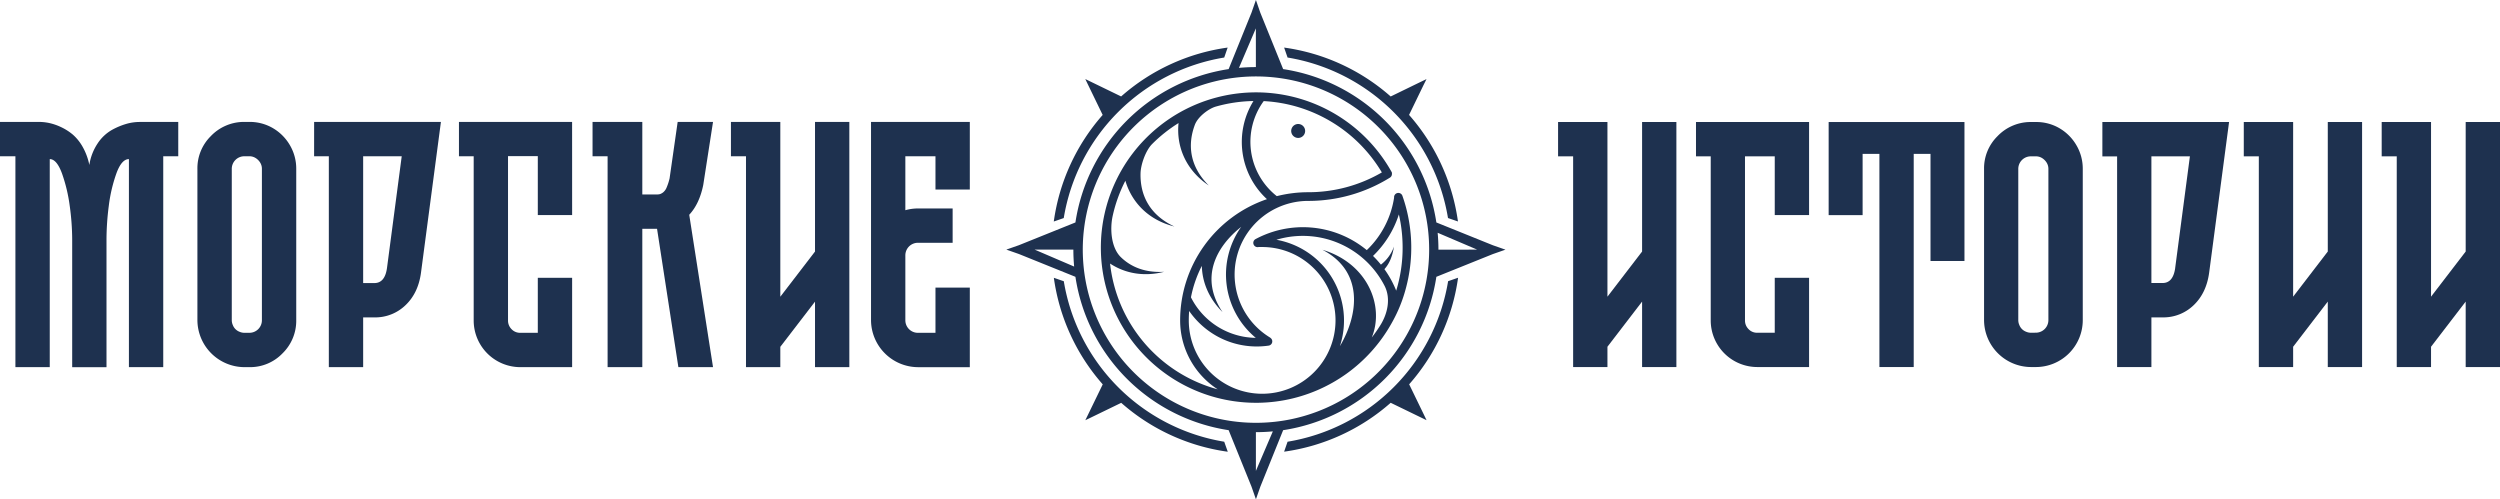 <svg xmlns="http://www.w3.org/2000/svg" viewBox="0 0 1697 338.89"><defs><style>.cls-1,.cls-2{fill:#1e314f;}.cls-2{fill-rule:evenodd;}</style></defs><title>sea-story logo blue</title><g id="&#x421;&#x43B;&#x43E;&#x439;_2" data-name="&#x421;&#x43B;&#x43E;&#x439; 2"><g id="&#x421;&#x43B;&#x43E;&#x439;_1-2" data-name="&#x421;&#x43B;&#x43E;&#x439; 1"><path class="cls-1" d="M110.57,82.76H121v23.31H110.81V249.22H87.51V108q-5,0-8.56,9.87a102.83,102.83,0,0,0-5.12,22,181.2,181.2,0,0,0-1.54,22.83v86.56H49V162.66a168.35,168.35,0,0,0-1.66-22.83,107.75,107.75,0,0,0-5.23-22Q38.52,108,33.77,108V249.22H10.46V106.07H0V82.76H26.63a33.8,33.8,0,0,1,6.66.72,36.8,36.8,0,0,1,8,2.73,36.31,36.31,0,0,1,8.08,5.11,31.58,31.58,0,0,1,6.78,8.45A41.08,41.08,0,0,1,60.64,112a35.94,35.94,0,0,1,5.7-14.74,28.56,28.56,0,0,1,9.51-9,48.19,48.19,0,0,1,9.87-4.16,32.93,32.93,0,0,1,8.92-1.31Z"></path><path class="cls-1" d="M170.17,82.76a31.09,31.09,0,0,1,15.58,4.52,32,32,0,0,1,11.18,11.53,31.3,31.3,0,0,1,4.16,15.82V217.35a30.87,30.87,0,0,1-9.28,22.47,30.51,30.51,0,0,1-22.59,9.4h-3.33A32.08,32.08,0,0,1,134,217.35V114.63a30.59,30.59,0,0,1,9-22.12,31.12,31.12,0,0,1,21.87-9.75Zm-.95,143.15a8.5,8.5,0,0,0,8.56-8.56V114.63a7.92,7.92,0,0,0-1.19-4.28,9.5,9.5,0,0,0-3.09-3.09,7.86,7.86,0,0,0-4.28-1.19h-3.33a8.52,8.52,0,0,0-8.56,8.56V217.35a8.33,8.33,0,0,0,.72,3.33,7.88,7.88,0,0,0,4.51,4.52,8.32,8.32,0,0,0,3.33.71Z"></path><path class="cls-1" d="M213.23,82.76H299.3L285.75,185.25q-1.9,13.8-10.58,22a29.56,29.56,0,0,1-21.05,8.2h-7.61v33.77h-23.3V106.07h-10Zm49.46,99.16,10-75.85H246.51v86.08h7.61q7.14,0,8.57-10.23"></path><path class="cls-1" d="M388.36,146h-23.3v-40H344.84V217.59a8.22,8.22,0,0,0,2.38,5.83,7.9,7.9,0,0,0,5.95,2.49h11.89V188.58h23.3v60.64H353.17a31.68,31.68,0,0,1-31.63-31.63V106.07h-10V82.76h76.8Z"></path><path class="cls-1" d="M477.36,125.57q-2.62,12.84-9.51,20.21L484,249.22H460.48L446,155.29H436v93.93H412.44V106.07H402.22V82.76H436V132h9.75a8.37,8.37,0,0,0,2.25-.24,7.55,7.55,0,0,0,2.14-1.19,8.12,8.12,0,0,0,2.38-3.33,36.41,36.41,0,0,0,2-6.18L460,82.76h24Z"></path><polygon class="cls-1" points="553.23 82.76 576.53 82.76 576.53 249.22 553.23 249.22 553.23 204.75 529.68 235.42 529.68 249.22 506.38 249.22 506.38 106.07 496.16 106.07 496.16 82.76 529.68 82.76 529.68 201.42 553.23 170.75 553.23 82.76"></polygon><path class="cls-1" d="M658.31,128.66H635V106.07H614.55v36.62a32,32,0,0,1,8.56-1.19h23.54v23.3H623.11a8.54,8.54,0,0,0-8.56,8.56v44a8.52,8.52,0,0,0,8.56,8.56H635V195.24h23.31v54h-35.2a32.08,32.08,0,0,1-31.86-31.87V82.76h67.06Z"></path><path class="cls-1" d="M855.48,8.57,871,46.91A124,124,0,0,1,975,151l38.34,15.47,8.57,3-8.57,3L975,187.9A124,124,0,0,1,871,292l-15.48,38.34-3,8.57-3-8.57L834,292A124,124,0,0,1,730,187.9l-38.34-15.47-8.57-3,8.57-3L730,151A124,124,0,0,1,834,46.91L849.52,8.57l3-8.57Zm-3,10.68L841,46.07c3.78-.35,7.62-.53,11.49-.53ZM702.31,169.44l26.82,11.5q-.52-5.69-.53-11.5ZM852.5,319.64,864,292.82q-5.68.53-11.5.53Zm150.19-150.2L975.88,158c.35,3.78.53,7.62.53,11.49ZM871.63,32.29A137.88,137.88,0,0,1,944,65.49l19.95-9.71,4.37-2.1L966.17,58l-9.7,20a138.06,138.06,0,0,1,33.19,72.33L982.9,148A132.27,132.27,0,0,0,874,39.05l-2.34-6.76ZM761.05,65.48l-20-9.71-4.35-2.11,2.1,4.36,9.7,20a137.94,137.94,0,0,0-33.19,72.34l6.76-2.34A132.21,132.21,0,0,1,831,39.05l2.33-6.76a137.92,137.92,0,0,0-72.32,33.19ZM748.54,260.9l-9.71,20-2.12,4.35,4.37-2.1,20-9.71a137.85,137.85,0,0,0,72.33,33.2L831,299.84A132.21,132.21,0,0,1,722.11,190.91l-6.76-2.34a137.91,137.91,0,0,0,33.19,72.33ZM944,273.41l20,9.71,4.35,2.11-2.1-4.36-9.71-20a138,138,0,0,0,33.2-72.34l-6.76,2.34A132.24,132.24,0,0,1,874,299.84l-2.34,6.76A137.91,137.91,0,0,0,944,273.41Zm-8.33-187.1a117.56,117.56,0,1,0,34.44,83.14,117.19,117.19,0,0,0-34.44-83.14"></path><path class="cls-2" d="M944.82,117.67v0h0a2.91,2.91,0,0,1-1.34,2.91A105,105,0,0,1,888,136.38h-.67A50,50,0,0,0,862,229.05a3,3,0,0,1,.52.41,2.9,2.9,0,0,1-1.4,5.15c-1.33.19-2.66.34-4,.43s-2.71.15-4,.15a55.54,55.54,0,0,1-29.63-8.52,56.14,56.14,0,0,1-16.29-15.58q-.25,3.16-.25,6.4a49.8,49.8,0,1,0,49.81-49.81h-1.41l-1,0a2.91,2.91,0,0,1-2.11-5.37,68.09,68.09,0,0,1,74.12,6.35c.48.37,1,.75,1.41,1.13a62.27,62.27,0,0,0,18.54-35.64,2.91,2.91,0,0,1,5.63-1.28,104.39,104.39,0,0,1,4.5,17.3,105.78,105.78,0,0,1-1.87,44.53,98.63,98.63,0,0,1-10,24.8,105.36,105.36,0,1,1,0-102.88,3.12,3.12,0,0,1,.34,1m-87.1-49h0a46.89,46.89,0,0,0,8.88,64.52,87.23,87.23,0,0,1,20.71-2.66H888a99.09,99.09,0,0,0,50-13.44,99.47,99.47,0,0,0-80.3-48.42M842.53,154h0c-17.49,13.78-28.16,35-12.66,57.83-9.54-9.49-13.79-20.58-14.07-31.34a80.63,80.63,0,0,0-7.38,21.34,49.92,49.92,0,0,0,44,27.5A55.81,55.81,0,0,1,842.53,154M881.2,84.17h0a4.73,4.73,0,1,0,4.73,4.73,4.73,4.73,0,0,0-4.73-4.73M909.52,235h0c12.94-21.9,16.09-50.88-11.86-65.45,30.51,9.1,42.33,38,33.5,59.55a99.12,99.12,0,0,0,5.9-8.46c4.79-7.7,7.17-18,2.8-26.59A62.38,62.38,0,0,0,869.15,162c-.92.23-1.82.48-2.72.75A55.7,55.7,0,0,1,909.52,235m27.86-55.38a26.84,26.84,0,0,0,8.86-12.24c-1.14,7.06-3.34,11.87-6.5,15.33a68.2,68.2,0,0,1,8,14.59,99.29,99.29,0,0,0,4.36-29.22,101.13,101.13,0,0,0-1.42-16.92c-.33-1.88-.7-3.75-1.13-5.6A67.87,67.87,0,0,1,932,173.73a67.08,67.08,0,0,1,5.38,5.93M860,135.19a52.73,52.73,0,0,1-9.15-66.61,99.53,99.53,0,0,0-25.6,3.78c-4.55,1.3-12,6.62-14.18,12.35-5,13.34-3.72,28.05,9.46,41.21C804.31,115,798.43,98.7,800,83.53a99.84,99.84,0,0,0-17.89,14.2c-4.49,4.48-7.76,14-7.91,19.86-.37,14.52,5.84,28.2,23,36.17-18.2-4.53-29.17-17-33.3-31.08a98.54,98.54,0,0,0-8.62,23.91c-1.91,8.67-1.16,21.44,5.58,28,6.91,6.69,16.53,10.66,29.36,9.91-14.27,3.63-26.93.83-36.7-5.6a99.63,99.63,0,0,0,73.07,85.39,55.65,55.65,0,0,1-25.51-46.77A87,87,0,0,1,860,135.19"></path><polygon class="cls-1" points="1114.65 82.83 1137.93 82.83 1137.93 249.15 1114.65 249.15 1114.65 204.72 1091.13 235.37 1091.13 249.15 1067.84 249.15 1067.84 106.11 1057.62 106.11 1057.62 82.83 1091.13 82.83 1091.13 201.39 1114.65 170.74 1114.65 82.83"></polygon><path class="cls-1" d="M1228,146H1204.7V106.12h-20.2V217.55a8.14,8.14,0,0,0,2.38,5.82,7.87,7.87,0,0,0,5.94,2.5h11.88V188.56H1228v60.59h-35.16a31.65,31.65,0,0,1-31.6-31.6V106.12h-10V82.83H1228Z"></path><polygon class="cls-1" points="1241.29 146.03 1241.29 82.83 1333.48 82.83 1333.48 177.16 1310.43 177.16 1310.43 104.45 1299.03 104.45 1299.03 249.15 1275.74 249.15 1275.74 104.45 1264.34 104.45 1264.34 146.03 1241.29 146.03"></polygon><path class="cls-1" d="M1382.89,82.83a31,31,0,0,1,15.57,4.51,31.92,31.92,0,0,1,11.17,11.53,31.32,31.32,0,0,1,4.15,15.8V217.31a31.84,31.84,0,0,1-31.84,31.84h-3.32a32,32,0,0,1-31.84-31.84V114.67a30.58,30.58,0,0,1,9-22.1,31.09,31.09,0,0,1,21.86-9.74Zm-1,143a8.54,8.54,0,0,0,8.56-8.56V114.67a8,8,0,0,0-1.19-4.28,9.7,9.7,0,0,0-3.09-3.09,7.92,7.92,0,0,0-4.28-1.18h-3.32a8.52,8.52,0,0,0-8.56,8.55V217.31a8.33,8.33,0,0,0,.72,3.33,7.91,7.91,0,0,0,4.51,4.51,8.33,8.33,0,0,0,3.33.72Z"></path><path class="cls-1" d="M1427.09,82.83h86l-13.54,102.41q-1.9,13.77-10.58,22a29.47,29.47,0,0,1-21,8.2h-7.6v33.74h-23.28v-143h-10Zm49.42,99.08,10-75.8h-26.14v86h7.6q7.14,0,8.56-10.22"></path><polygon class="cls-1" points="1580.1 82.83 1603.38 82.83 1603.38 249.15 1580.1 249.15 1580.1 204.72 1556.58 235.37 1556.58 249.15 1533.29 249.15 1533.29 106.11 1523.08 106.11 1523.08 82.83 1556.58 82.83 1556.58 201.39 1580.1 170.74 1580.1 82.83"></polygon><polygon class="cls-1" points="1673.71 82.83 1697 82.83 1697 249.15 1673.71 249.15 1673.71 204.72 1650.19 235.37 1650.19 249.15 1626.91 249.15 1626.91 106.11 1616.69 106.11 1616.69 82.83 1650.19 82.83 1650.19 201.39 1673.71 170.74 1673.71 82.83"></polygon></g></g></svg>